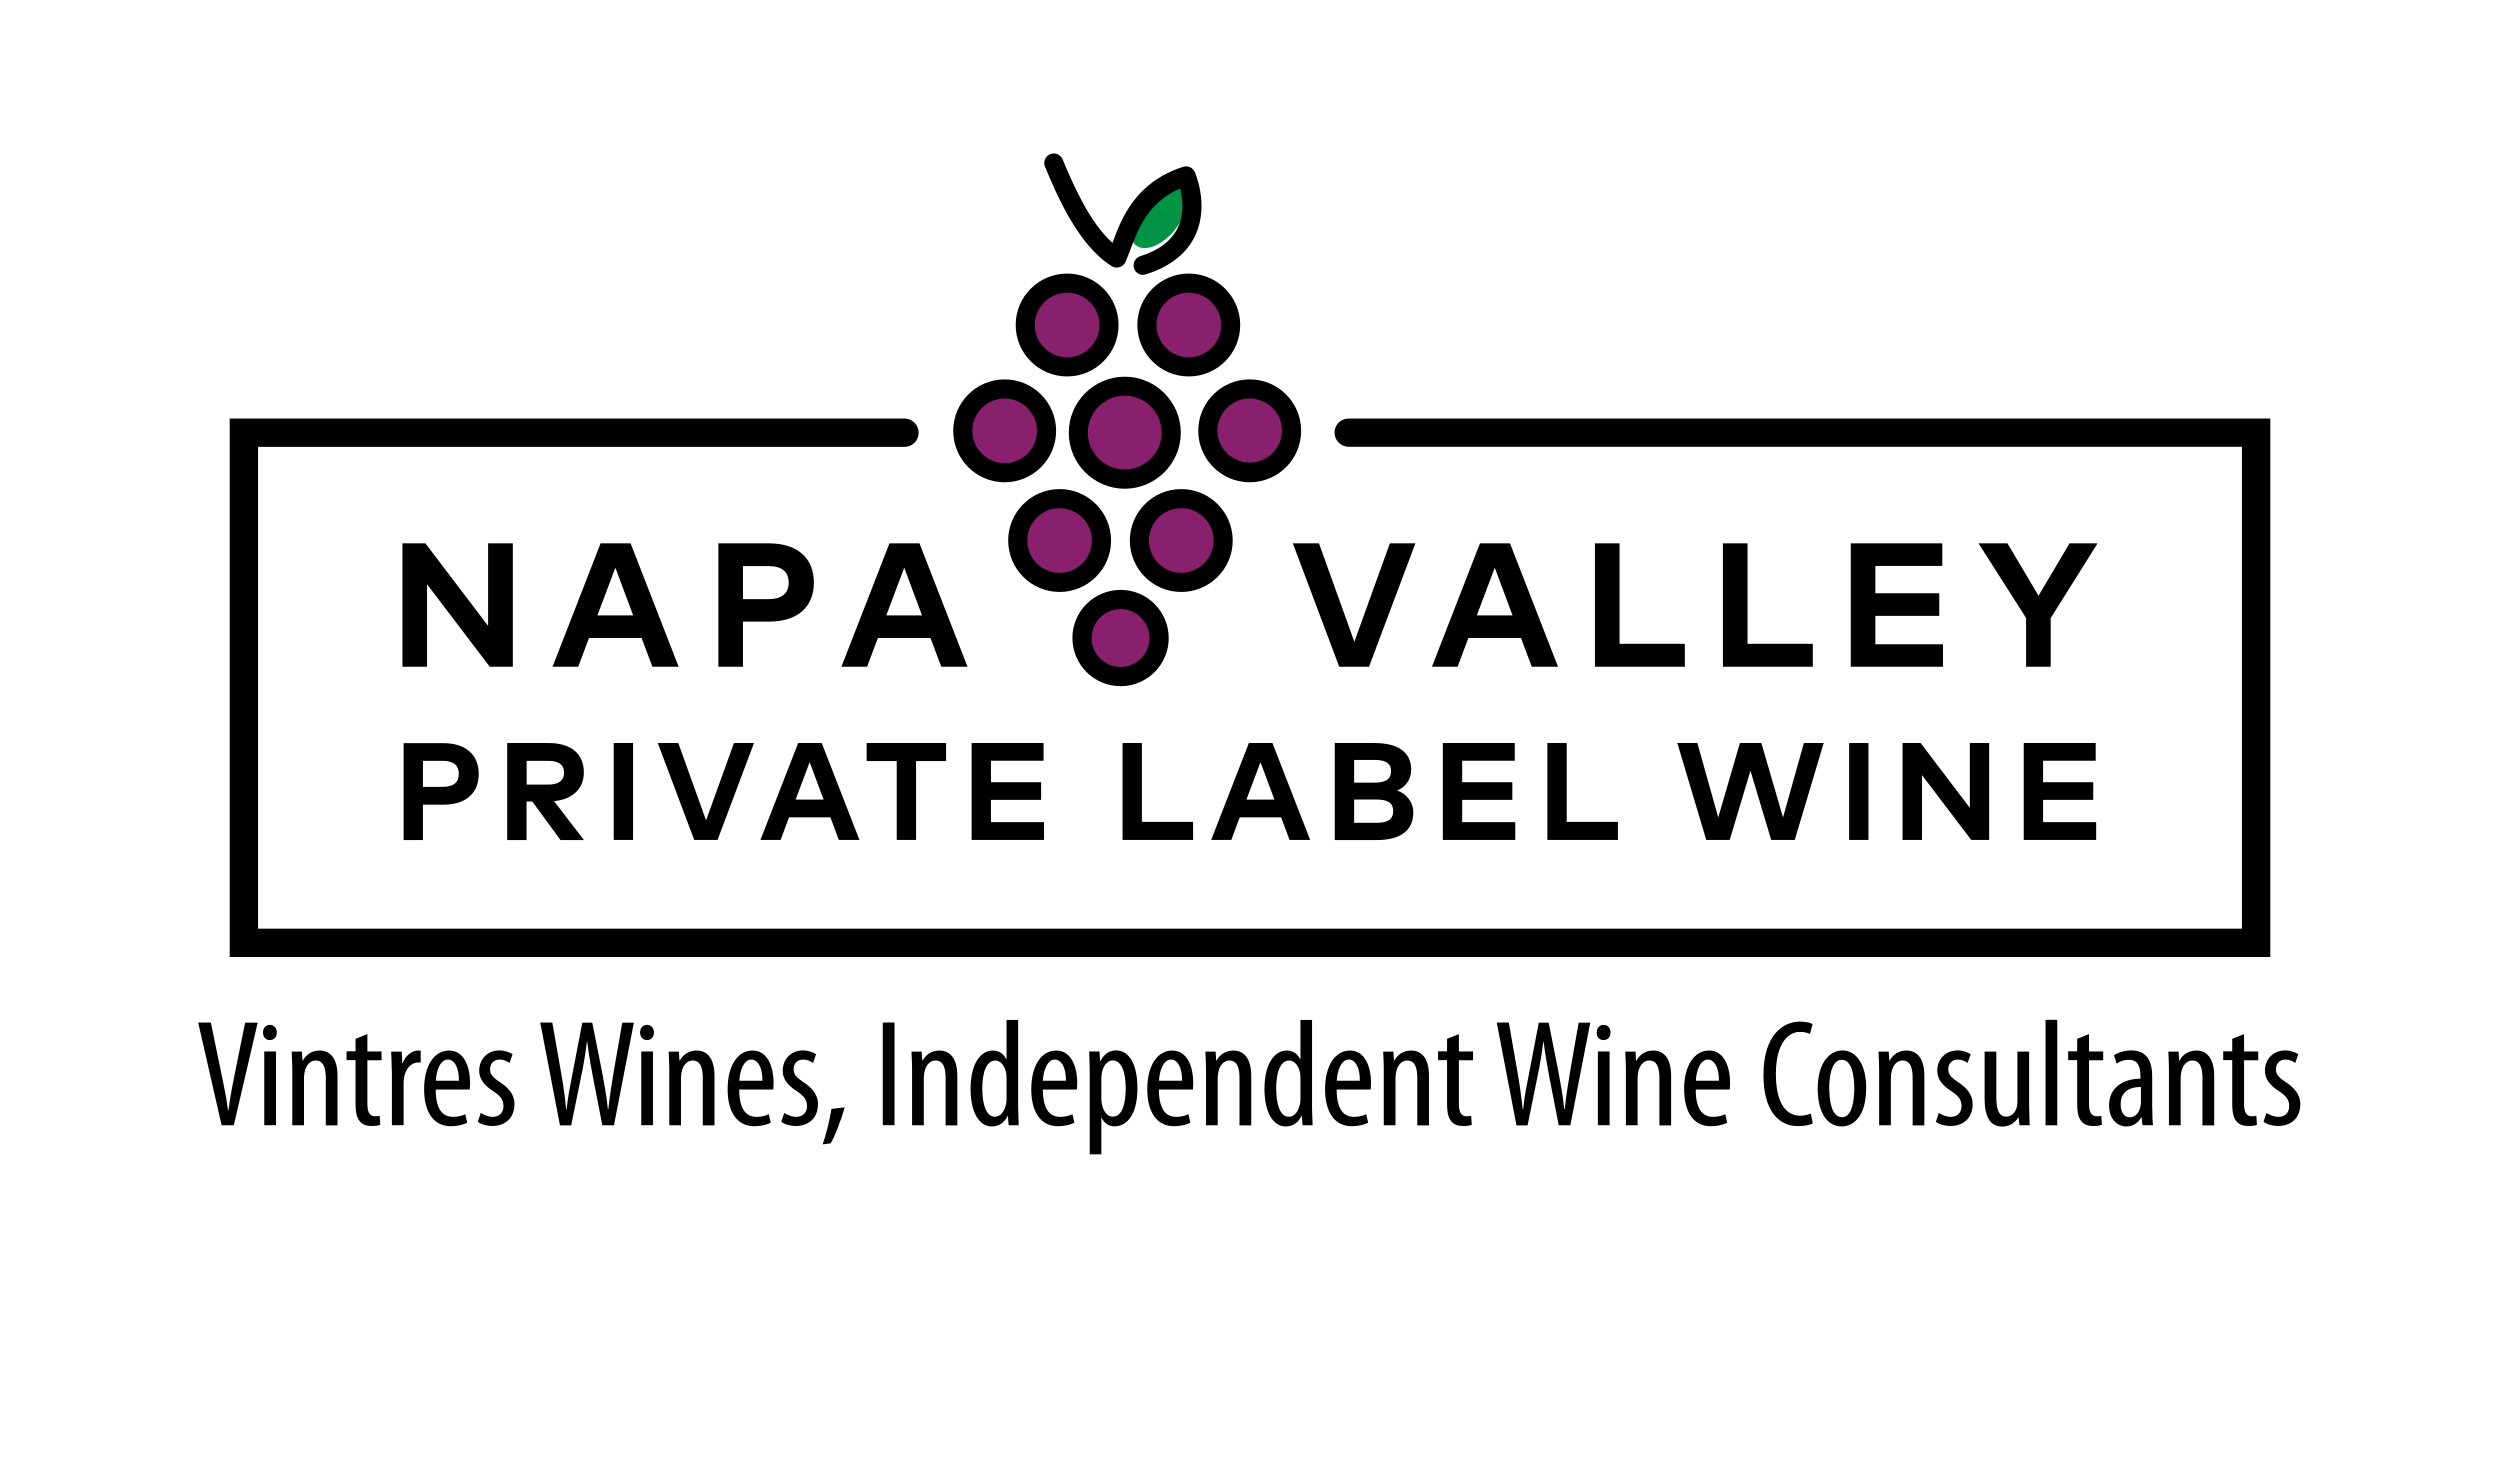 <?xml version="1.0" encoding="UTF-8"?><svg id="a" xmlns="http://www.w3.org/2000/svg" viewBox="0 0 213.33 98.59" width="212px" height="124px"><path d="M94.3,14.78c0,1.75-1.41,3.16-3.16,3.16s-3.16-1.42-3.16-3.16h0c0-1.75,1.41-3.16,3.16-3.16s3.16,1.42,3.16,3.16ZM104.57,14.55c0-1.75-1.42-3.16-3.16-3.16s-3.16,1.42-3.16,3.16,1.42,3.16,3.16,3.16,3.16-1.42,3.16-3.16ZM99.7,23.78c0-2.01-1.63-3.64-3.64-3.64-2.01,0-3.64,1.63-3.64,3.64h0c0,2.02,1.63,3.65,3.64,3.65,2.01,0,3.64-1.63,3.64-3.64ZM109.82,23.65c0-1.75-1.42-3.16-3.16-3.16h0c-1.75,0-3.16,1.41-3.16,3.16s1.42,3.16,3.16,3.16h0c1.75,0,3.16-1.41,3.16-3.16h0ZM88.82,23.77c0-1.75-1.42-3.16-3.16-3.16s-3.16,1.42-3.16,3.16,1.42,3.16,3.16,3.16,3.16-1.42,3.16-3.16ZM93.6,33.1c0-1.75-1.41-3.16-3.16-3.16s-3.16,1.41-3.16,3.16,1.41,3.16,3.16,3.16c1.75,0,3.16-1.42,3.16-3.16h0ZM104.2,33.23c.04-1.87-1.44-3.42-3.31-3.46-1.87-.04-3.42,1.44-3.46,3.31,0,.05,0,.1,0,.15.04,1.87,1.59,3.35,3.46,3.31,1.81-.04,3.27-1.5,3.31-3.31ZM98.74,41.36c0-1.75-1.41-3.16-3.16-3.16s-3.16,1.41-3.16,3.16,1.42,3.16,3.16,3.16,3.16-1.41,3.16-3.16Z" style="fill:#88206e;"/><path d="M100.28,6.49c1.08-1.36,1.32-2.96.55-3.58-.78-.62-2.28-.02-3.36,1.34-1.08,1.36-1.33,2.96-.55,3.58.78.62,2.28.02,3.36-1.34Z" style="fill:#009444;"/><path d="M193.73,22.62v45.95H19.6V22.62h57.58c.67,0,1.21.54,1.21,1.21s-.54,1.21-1.21,1.21H22.02v41.11h169.29V25.03h-76.18c-.67.02-1.23-.5-1.25-1.16-.03-.67.49-1.23,1.16-1.25.03,0,.06,0,.09,0h78.6ZM43.76,43.8v-10.53h-2.11v7.04l-5.35-7.04h-1.96v10.53h2.1v-7.04s5.35,7.04,5.35,7.04h1.97ZM50.98,39.42h3.05l-1.52-4.07-1.53,4.07ZM57.91,43.8h-2.24l-.92-2.45h-4.49l-.92,2.45h-2.19l4.1-10.53h2.56l4.1,10.53ZM63.4,35.2v2.83h2.16c1.14,0,1.74-.47,1.74-1.41s-.59-1.41-1.74-1.41h-2.16ZM63.4,39.95v3.85h-2.1v-10.53h4.3c2.51,0,3.85,1.31,3.85,3.35s-1.34,3.33-3.84,3.33h-2.21ZM75.63,39.42h3.05l-1.52-4.07-1.53,4.07ZM82.56,43.8h-2.24l-.92-2.45h-4.49l-.92,2.45h-2.19l4.1-10.53h2.56l4.1,10.53ZM116.83,43.8h-2.55l-3.96-10.53h2.23l3.02,8.4,3.03-8.4h2.18l-3.96,10.53ZM126.02,39.42h3.05l-1.52-4.07-1.53,4.07ZM132.95,43.8h-2.24l-.92-2.45h-4.49l-.92,2.45h-2.19l4.1-10.53h2.56l4.1,10.53ZM143.77,43.8h-7.67v-10.53h2.1v8.57h5.57v1.96ZM154.69,43.8h-7.67v-10.53h2.1v8.57h5.57v1.96ZM165.8,43.8h-7.87v-10.53h7.81v1.93h-5.71v2.33h5.45v1.93h-5.45v2.42h5.77v1.93h0ZM174.99,39.65v4.15h-2.1v-4.16l-4.06-6.37h2.47l2.65,4.47,2.65-4.47h2.39l-4,6.38ZM36.09,51.83v2.22h1.7c.9,0,1.36-.37,1.36-1.11s-.47-1.11-1.36-1.11h-1.7ZM36.09,55.56v3.03h-1.65v-8.27h3.38c1.97,0,3.03,1.03,3.03,2.63s-1.05,2.62-3.01,2.62h-1.74ZM44.94,51.83v2.03h1.82c.9,0,1.37-.33,1.37-1.03s-.49-1-1.37-1h-1.82ZM46.79,50.31c1.97,0,3.03.93,3.03,2.52,0,1.36-.95,2.29-2.54,2.44l2.55,3.32h-2l-2.41-3.29h-.49v3.29h-1.65v-8.28h3.5ZM54.02,58.58h-1.65v-8.27h1.65v8.27ZM61.24,58.58h-2l-3.11-8.27h1.75l2.37,6.6,2.38-6.6h1.71l-3.11,8.27ZM67.89,55.14h2.39l-1.19-3.2-1.2,3.2ZM73.34,58.58h-1.76l-.72-1.93h-3.53l-.72,1.93h-1.72l3.22-8.27h2.01l3.22,8.27h0ZM80.74,51.85h-2.57v6.73h-1.65v-6.73h-2.57v-1.54h6.78v1.54ZM89.09,58.58h-6.18v-8.27h6.14v1.51h-4.49v1.83h4.28v1.51h-4.28v1.9h4.53v1.51ZM101.81,58.58h-6.02v-8.27h1.65v6.73h4.37v1.54ZM106.35,55.14h2.4l-1.19-3.2-1.2,3.2ZM111.8,58.58h-1.76l-.72-1.93h-3.53l-.72,1.93h-1.72l3.22-8.27h2.01l3.22,8.27h0ZM115.55,55.14v1.98h1.85c.91,0,1.48-.21,1.48-1s-.57-.99-1.48-.99h-1.85ZM115.55,51.76v1.93h1.69c.82,0,1.46-.17,1.46-.98s-.65-.96-1.47-.96h-1.69ZM117.28,50.31c1.93,0,3.14.71,3.14,2.29,0,.83-.51,1.5-1.2,1.76.75.25,1.38.96,1.38,1.86,0,1.59-1.13,2.37-3.12,2.37h-3.58v-8.28h3.38ZM129.3,58.58h-6.18v-8.27h6.14v1.51h-4.49v1.83h4.28v1.51h-4.28v1.9h4.53v1.51ZM138.06,58.58h-6.02v-8.27h1.65v6.73h4.37v1.54ZM153.14,58.58h-2l-1.77-5.91-1.77,5.91h-2l-2.47-8.27h1.71l1.78,6.35,1.85-6.35h1.83l1.85,6.35,1.78-6.35h1.69l-2.47,8.27h0ZM159.44,58.58h-1.65v-8.27h1.65v8.27ZM169.76,58.58h-1.55l-4.2-5.53v5.53h-1.66v-8.27h1.54l4.2,5.53v-5.53h1.65v8.27h0ZM178.87,58.58h-6.18v-8.27h6.14v1.51h-4.49v1.83h4.28v1.51h-4.28v1.9h4.53v1.51ZM85.73,20.91c-1.52,0-2.76,1.24-2.76,2.76,0,1.52,1.24,2.76,2.76,2.76,1.52,0,2.76-1.23,2.76-2.76,0-1.52-1.24-2.76-2.76-2.76ZM85.73,28.06c-2.42,0-4.39-1.97-4.39-4.39,0-2.42,1.97-4.39,4.39-4.39,2.42,0,4.39,1.97,4.39,4.39,0,2.42-1.97,4.39-4.39,4.39ZM95.98,20.67c-1.74,0-3.15,1.41-3.15,3.15,0,1.74,1.41,3.15,3.15,3.15s3.15-1.41,3.15-3.15c0-1.74-1.41-3.15-3.15-3.15ZM95.98,28.61c-2.64,0-4.78-2.15-4.78-4.78s2.15-4.78,4.78-4.78,4.78,2.15,4.78,4.78-2.15,4.78-4.78,4.78ZM106.64,20.91c-1.52,0-2.76,1.24-2.76,2.76.03,1.52,1.29,2.74,2.81,2.71,1.49-.03,2.68-1.23,2.71-2.71,0-1.52-1.24-2.76-2.76-2.76ZM106.64,28.06c-2.42,0-4.39-1.97-4.39-4.39,0-2.42,1.97-4.39,4.39-4.39,2.43,0,4.39,1.97,4.39,4.39,0,2.42-1.97,4.39-4.39,4.39ZM90.42,30.27c-1.52,0-2.76,1.23-2.76,2.76,0,1.52,1.24,2.76,2.76,2.76,1.52,0,2.76-1.24,2.76-2.76,0-1.52-1.24-2.76-2.76-2.76ZM90.42,37.42c-2.42,0-4.39-1.97-4.39-4.39,0-2.42,1.97-4.39,4.39-4.39,2.42,0,4.39,1.97,4.39,4.39,0,2.42-1.97,4.39-4.39,4.39ZM100.8,30.27c-1.52,0-2.76,1.23-2.76,2.76,0,1.52,1.24,2.76,2.76,2.76s2.76-1.24,2.76-2.76c0-1.52-1.24-2.76-2.76-2.76ZM100.8,37.42c-2.42,0-4.39-1.97-4.39-4.39,0-2.42,1.97-4.39,4.39-4.39s4.39,1.97,4.39,4.39c0,2.42-1.97,4.39-4.39,4.39ZM91.06,11.88c-1.52,0-2.76,1.24-2.76,2.76s1.24,2.76,2.76,2.76,2.76-1.24,2.76-2.76-1.24-2.76-2.76-2.76ZM91.06,19.03c-2.42,0-4.39-1.97-4.39-4.39s1.97-4.39,4.39-4.39,4.39,1.97,4.39,4.39-1.97,4.39-4.39,4.39ZM101.44,11.88c-1.52,0-2.76,1.24-2.76,2.76s1.24,2.76,2.76,2.76,2.76-1.24,2.76-2.76-1.24-2.76-2.76-2.76ZM101.44,19.03c-2.42,0-4.39-1.97-4.39-4.39s1.97-4.39,4.39-4.39,4.39,1.97,4.39,4.39-1.97,4.39-4.39,4.39ZM95.62,38.88c-1.36,0-2.47,1.11-2.47,2.47s1.11,2.47,2.47,2.47,2.47-1.11,2.47-2.47-1.11-2.47-2.47-2.47ZM95.62,45.46c-2.27,0-4.1-1.84-4.11-4.11,0-2.27,1.84-4.1,4.11-4.11,2.27,0,4.1,1.84,4.11,4.11,0,2.27-1.84,4.11-4.11,4.11ZM97.55,10.37c-.45,0-.82-.36-.82-.82,0-.36.23-.67.57-.78,1.64-.52,2.72-1.36,3.24-2.51.54-1.2.36-2.49.16-3.27-2.72,1.19-3.55,3.38-4.22,5.16-.15.4-.29.77-.44,1.11-.19.41-.67.59-1.08.41-.03-.02-.06-.03-.09-.05-2.91-1.81-4.73-6.17-5.71-8.52-.16-.42.06-.89.48-1.05.4-.15.84.04,1.02.42.81,1.93,2.24,5.35,4.27,7.16l.02-.06c.76-2.03,1.91-5.09,6-6.43.4-.13.83.06,1,.44.05.11,1.22,2.8.08,5.34-.71,1.58-2.14,2.73-4.23,3.39-.08.03-.16.04-.25.04Z"/><rect y="73.93" width="213.33" height="24.67" style="fill:none;"/><path d="M18.91,82.92l-2-8.76h1.08l.85,4.11c.21.99.47,2.25.62,3.37h.04c.13-1.13.38-2.35.59-3.39l.83-4.08h1.07l-2.04,8.76h-1.03Z"/><path d="M23.62,75.01c0,.39-.23.65-.61.65-.32,0-.57-.26-.57-.65s.26-.65.58-.65c.36,0,.6.26.6.65ZM22.55,82.92v-6.29h1v6.29h-1Z"/><path d="M24.94,78.26c0-.74-.04-1.12-.05-1.62h.87l.05.77h.03c.27-.51.78-.86,1.44-.86.87,0,1.52.64,1.52,2.16v4.23h-1v-4.04c0-.75-.14-1.5-.87-1.5-.42,0-.82.35-.94,1.01-.04.16-.05.35-.05.57v3.95h-1v-4.67Z"/><path d="M31.35,75.16v1.47h1.21v.75h-1.21v3.74c0,.82.29,1.04.65,1.04.17,0,.3-.01.4-.04l.05.77c-.18.07-.42.1-.74.1-.4,0-.75-.1-.99-.38-.26-.29-.38-.71-.38-1.59v-3.65h-.77v-.75h.77v-1.07l1-.4Z"/><path d="M33.43,78.26c0-.53-.04-1.16-.05-1.62h.9l.05,1h.03c.21-.6.74-1.09,1.33-1.09.08,0,.14,0,.21.01v1.01h-.21c-.64,0-1.1.58-1.21,1.3-.03.17-.04.36-.04.57v3.48h-1v-4.67Z"/><path d="M37.18,79.87c0,1.94.77,2.34,1.48,2.34.44,0,.79-.1,1.04-.23l.17.73c-.35.18-.88.3-1.39.3-1.51,0-2.29-1.24-2.29-3.16,0-2.03.87-3.3,2.13-3.3s1.79,1.35,1.79,2.76c0,.25-.01.42-.03.57h-2.91ZM39.16,79.13c.01-1.25-.45-1.81-.94-1.81-.66,0-.99.95-1.03,1.81h1.96Z"/><path d="M41.03,81.88c.22.14.61.33,1.01.33.56,0,.92-.35.92-.91,0-.48-.17-.81-.81-1.24-.82-.52-1.26-1.07-1.26-1.78,0-1.03.75-1.74,1.73-1.74.49,0,.86.17,1.12.32l-.26.75c-.25-.17-.51-.29-.85-.29-.53,0-.81.39-.81.81s.16.65.78,1.08c.73.47,1.3,1.04,1.3,1.91,0,1.26-.86,1.87-1.9,1.87-.46,0-.96-.14-1.23-.36l.25-.75Z"/><path d="M47.78,82.92l-1.68-8.76h1.03l.74,4.23c.2,1.1.33,2.08.44,3.16h.04c.12-1.11.31-2.05.53-3.17l.81-4.21h.85l.82,4.12c.19,1.04.39,2.04.51,3.26h.04c.14-1.26.3-2.21.46-3.21l.73-4.17h.99l-1.7,8.76h-.99l-.83-4.26c-.18-.92-.34-1.91-.46-2.87h-.03c-.12.99-.27,1.94-.48,2.91l-.86,4.23h-.95Z"/><path d="M55.8,75.01c0,.39-.23.65-.61.65-.32,0-.57-.26-.57-.65s.26-.65.58-.65c.36,0,.6.26.6.65ZM54.72,82.92v-6.29h1v6.29h-1Z"/><path d="M57.11,78.26c0-.74-.04-1.12-.05-1.62h.87l.05.77h.03c.27-.51.78-.86,1.44-.86.87,0,1.52.64,1.52,2.16v4.23h-1v-4.04c0-.75-.14-1.5-.87-1.5-.42,0-.82.35-.94,1.01-.04.16-.05.35-.05.57v3.95h-1v-4.67Z"/><path d="M63.08,79.87c0,1.94.77,2.34,1.48,2.34.44,0,.79-.1,1.04-.23l.17.73c-.35.18-.88.3-1.39.3-1.51,0-2.29-1.24-2.29-3.16,0-2.03.87-3.3,2.13-3.3s1.79,1.35,1.79,2.76c0,.25-.01.42-.03.57h-2.91ZM65.06,79.13c.01-1.25-.46-1.81-.94-1.81-.66,0-.99.95-1.03,1.81h1.96Z"/><path d="M66.93,81.88c.22.14.61.33,1.01.33.56,0,.92-.35.92-.91,0-.48-.17-.81-.81-1.24-.82-.52-1.26-1.07-1.26-1.78,0-1.03.75-1.74,1.73-1.74.49,0,.86.17,1.12.32l-.26.75c-.25-.17-.51-.29-.85-.29-.53,0-.81.39-.81.81s.16.65.78,1.08c.73.47,1.3,1.04,1.3,1.91,0,1.26-.86,1.87-1.9,1.87-.46,0-.96-.14-1.23-.36l.25-.75Z"/><path d="M70.2,84.56c.27-.75.62-2.13.75-3.03l1.13-.13c-.3,1.05-.84,2.5-1.2,3.07l-.69.09Z"/><path d="M76.33,74.16v8.76h-1v-8.76h1Z"/><path d="M77.83,78.26c0-.74-.04-1.12-.05-1.62h.87l.05.77h.03c.27-.51.78-.86,1.44-.86.87,0,1.52.64,1.52,2.16v4.23h-1v-4.04c0-.75-.14-1.5-.87-1.5-.42,0-.82.35-.94,1.01-.04.16-.05.35-.05.57v3.95h-1v-4.67Z"/><path d="M86.88,73.93v7.49c0,.43.04,1.14.05,1.51h-.86l-.06-.78h-.04c-.21.44-.65.88-1.33.88-1.05,0-1.82-1.14-1.82-3.22,0-2.22.92-3.26,1.88-3.26.47,0,.91.21,1.16.74h.03v-3.35h.99ZM85.89,79.04c0-.13,0-.29-.01-.42-.07-.66-.46-1.22-.94-1.22-.83,0-1.12,1.16-1.12,2.41,0,1.33.34,2.39,1.07,2.39.31,0,.74-.17.96-1.08.03-.12.04-.26.04-.42v-1.66Z"/><path d="M88.99,79.87c0,1.94.77,2.34,1.48,2.34.44,0,.79-.1,1.04-.23l.17.73c-.35.18-.88.3-1.39.3-1.51,0-2.29-1.24-2.29-3.16,0-2.03.87-3.3,2.13-3.3s1.79,1.35,1.79,2.76c0,.25-.01.42-.03.57h-2.91ZM90.96,79.13c.01-1.25-.46-1.81-.94-1.81-.66,0-.99.95-1.03,1.81h1.96Z"/><path d="M92.99,78.59c0-.96-.04-1.52-.05-1.96h.88l.05.81h.03c.35-.66.84-.9,1.34-.9,1.1,0,1.82,1.16,1.82,3.22,0,2.34-.96,3.26-1.95,3.26-.6,0-.94-.38-1.1-.73h-.03v3.12h-.99v-6.83ZM93.98,80.62c0,.18.01.36.05.52.2.9.65,1.05.92,1.05.83,0,1.11-1.14,1.11-2.41s-.31-2.39-1.12-2.39c-.46,0-.87.56-.92,1.13-.03.14-.04.31-.04.48v1.61Z"/><path d="M98.89,79.87c0,1.94.77,2.34,1.48,2.34.44,0,.79-.1,1.04-.23l.17.73c-.35.18-.88.3-1.39.3-1.51,0-2.29-1.24-2.29-3.16,0-2.03.87-3.3,2.13-3.3s1.79,1.35,1.79,2.76c0,.25-.01.42-.03.57h-2.91ZM100.87,79.13c.01-1.25-.45-1.81-.94-1.81-.66,0-.99.95-1.03,1.81h1.96Z"/><path d="M102.91,78.26c0-.74-.04-1.12-.05-1.62h.87l.05.77h.03c.27-.51.78-.86,1.44-.86.87,0,1.52.64,1.52,2.16v4.23h-1v-4.04c0-.75-.14-1.5-.87-1.5-.42,0-.82.35-.94,1.01-.04.16-.05.35-.05.57v3.95h-1v-4.67Z"/><path d="M111.96,73.93v7.49c0,.43.04,1.14.05,1.51h-.86l-.06-.78h-.04c-.21.44-.65.88-1.33.88-1.05,0-1.82-1.14-1.82-3.22,0-2.22.92-3.26,1.88-3.26.47,0,.91.21,1.16.74h.03v-3.35h.99ZM110.97,79.04c0-.13,0-.29-.01-.42-.06-.66-.46-1.22-.94-1.22-.83,0-1.12,1.16-1.12,2.41,0,1.33.34,2.39,1.07,2.39.31,0,.74-.17.96-1.08.03-.12.04-.26.04-.42v-1.66Z"/><path d="M114.06,79.87c0,1.94.77,2.34,1.48,2.34.44,0,.79-.1,1.04-.23l.17.73c-.35.18-.88.3-1.39.3-1.51,0-2.29-1.24-2.29-3.16,0-2.03.87-3.3,2.13-3.3s1.79,1.35,1.79,2.76c0,.25-.01.42-.03.57h-2.91ZM116.04,79.13c.01-1.25-.45-1.81-.94-1.81-.66,0-.99.95-1.03,1.81h1.96Z"/><path d="M118.08,78.26c0-.74-.04-1.12-.05-1.62h.87l.05.77h.03c.27-.51.78-.86,1.44-.86.87,0,1.52.64,1.52,2.16v4.23h-1v-4.04c0-.75-.14-1.5-.87-1.5-.42,0-.82.35-.94,1.01-.04.16-.05.35-.05.57v3.95h-1v-4.67Z"/><path d="M124.49,75.16v1.47h1.21v.75h-1.21v3.74c0,.82.29,1.04.65,1.04.17,0,.3-.01.4-.04l.05.77c-.18.07-.42.1-.74.1-.4,0-.75-.1-.99-.38-.26-.29-.38-.71-.38-1.59v-3.65h-.77v-.75h.77v-1.07l1-.4Z"/><path d="M129.4,82.92l-1.68-8.76h1.03l.74,4.23c.19,1.1.33,2.08.44,3.16h.04c.12-1.11.31-2.05.53-3.17l.81-4.21h.84l.82,4.12c.19,1.04.39,2.04.51,3.26h.04c.14-1.26.3-2.21.46-3.21l.73-4.17h.99l-1.7,8.76h-.99l-.83-4.26c-.18-.92-.34-1.91-.46-2.87h-.03c-.12.99-.27,1.94-.48,2.91l-.86,4.23h-.95Z"/><path d="M137.43,75.01c0,.39-.23.65-.61.65-.33,0-.57-.26-.57-.65s.26-.65.58-.65c.36,0,.6.26.6.65ZM136.35,82.92v-6.29h1v6.29h-1Z"/><path d="M138.74,78.26c0-.74-.04-1.12-.05-1.62h.87l.05.77h.03c.27-.51.78-.86,1.44-.86.87,0,1.52.64,1.52,2.16v4.23h-1v-4.04c0-.75-.14-1.5-.87-1.5-.42,0-.82.35-.94,1.01-.04.16-.05.35-.05.57v3.95h-1v-4.67Z"/><path d="M144.7,79.87c0,1.94.77,2.34,1.48,2.34.44,0,.79-.1,1.04-.23l.17.73c-.35.18-.88.3-1.39.3-1.51,0-2.29-1.24-2.29-3.16,0-2.03.87-3.3,2.13-3.3s1.79,1.35,1.79,2.76c0,.25-.01.42-.03.57h-2.91ZM146.68,79.13c.01-1.25-.46-1.81-.94-1.81-.66,0-.99.95-1.03,1.81h1.96Z"/><path d="M154.68,82.77c-.27.14-.71.23-1.26.23-1.7,0-2.94-1.38-2.94-4.36,0-3.46,1.72-4.56,3.11-4.56.52,0,.91.1,1.08.22l-.22.84c-.21-.09-.42-.18-.87-.18-.94,0-2.04.91-2.04,3.59s.99,3.56,2.07,3.56c.38,0,.7-.09.91-.18l.17.83Z"/><path d="M159.24,79.78c0,2.43-1.12,3.25-2.09,3.25-1.13,0-2.04-1.03-2.04-3.24s1.03-3.25,2.11-3.25,2.03,1.05,2.03,3.24ZM156.1,79.78c0,1.04.18,2.46,1.09,2.46.86,0,1.04-1.47,1.04-2.46s-.18-2.44-1.07-2.44-1.07,1.48-1.07,2.44Z"/><path d="M160.35,78.26c0-.74-.04-1.12-.05-1.62h.87l.05.77h.03c.27-.51.78-.86,1.44-.86.87,0,1.52.64,1.52,2.16v4.23h-1v-4.04c0-.75-.14-1.5-.87-1.5-.42,0-.82.35-.94,1.01-.04.16-.05.35-.05.57v3.95h-1v-4.67Z"/><path d="M165.45,81.88c.22.14.61.33,1.01.33.56,0,.92-.35.92-.91,0-.48-.17-.81-.81-1.24-.82-.52-1.26-1.07-1.26-1.78,0-1.03.75-1.74,1.73-1.74.49,0,.86.17,1.12.32l-.26.75c-.25-.17-.51-.29-.84-.29-.53,0-.81.39-.81.81s.16.65.78,1.08c.73.47,1.3,1.04,1.3,1.91,0,1.26-.86,1.87-1.9,1.87-.46,0-.96-.14-1.24-.36l.25-.75Z"/><path d="M173.15,81.21c0,.69.04,1.25.05,1.72h-.87l-.08-.66h-.03c-.18.31-.66.77-1.34.77-1.09,0-1.53-.86-1.53-2.42v-3.98h1v3.83c0,.99.16,1.72.85,1.72.58,0,.84-.55.9-.83.04-.17.05-.36.05-.57v-4.15h1v4.58Z"/><path d="M174.55,73.93h1v9h-1v-9Z"/><path d="M178.26,75.16v1.47h1.21v.75h-1.21v3.74c0,.82.29,1.04.65,1.04.17,0,.3-.01.4-.04l.05.77c-.18.07-.42.1-.74.1-.4,0-.75-.1-.99-.38-.26-.29-.38-.71-.38-1.59v-3.65h-.77v-.75h.77v-1.07l1-.4Z"/><path d="M183.66,81.49c0,.48.01,1.03.06,1.43h-.9l-.07-.66h-.04c-.27.48-.71.77-1.26.77-.83,0-1.48-.7-1.48-1.79,0-1.59,1.26-2.27,2.68-2.29v-.19c0-.85-.22-1.42-1-1.42-.39,0-.74.12-1.04.32l-.22-.7c.27-.2.84-.42,1.47-.42,1.26,0,1.79.82,1.79,2.22v2.73ZM182.69,79.66c-.52,0-1.73.1-1.73,1.47,0,.83.42,1.12.77,1.12.44,0,.81-.33.92-.95.03-.12.04-.25.04-.36v-1.27Z"/><path d="M185.08,78.26c0-.74-.04-1.12-.05-1.62h.87l.05.77h.03c.27-.51.78-.86,1.44-.86.87,0,1.52.64,1.52,2.16v4.23h-1v-4.04c0-.75-.14-1.5-.87-1.5-.42,0-.82.35-.94,1.01-.04.16-.05.35-.05.57v3.95h-1v-4.67Z"/><path d="M191.49,75.16v1.47h1.21v.75h-1.21v3.74c0,.82.29,1.04.65,1.04.17,0,.3-.01.4-.04l.05.77c-.18.07-.42.1-.74.1-.4,0-.75-.1-.99-.38-.26-.29-.38-.71-.38-1.59v-3.65h-.77v-.75h.77v-1.07l1-.4Z"/><path d="M193.41,81.88c.22.14.61.33,1.01.33.56,0,.92-.35.92-.91,0-.48-.17-.81-.81-1.24-.82-.52-1.26-1.07-1.26-1.78,0-1.03.75-1.74,1.73-1.74.49,0,.86.17,1.12.32l-.26.75c-.25-.17-.51-.29-.84-.29-.53,0-.81.39-.81.81s.16.65.78,1.08c.73.47,1.3,1.04,1.3,1.91,0,1.26-.86,1.87-1.9,1.87-.46,0-.96-.14-1.24-.36l.25-.75Z"/></svg>